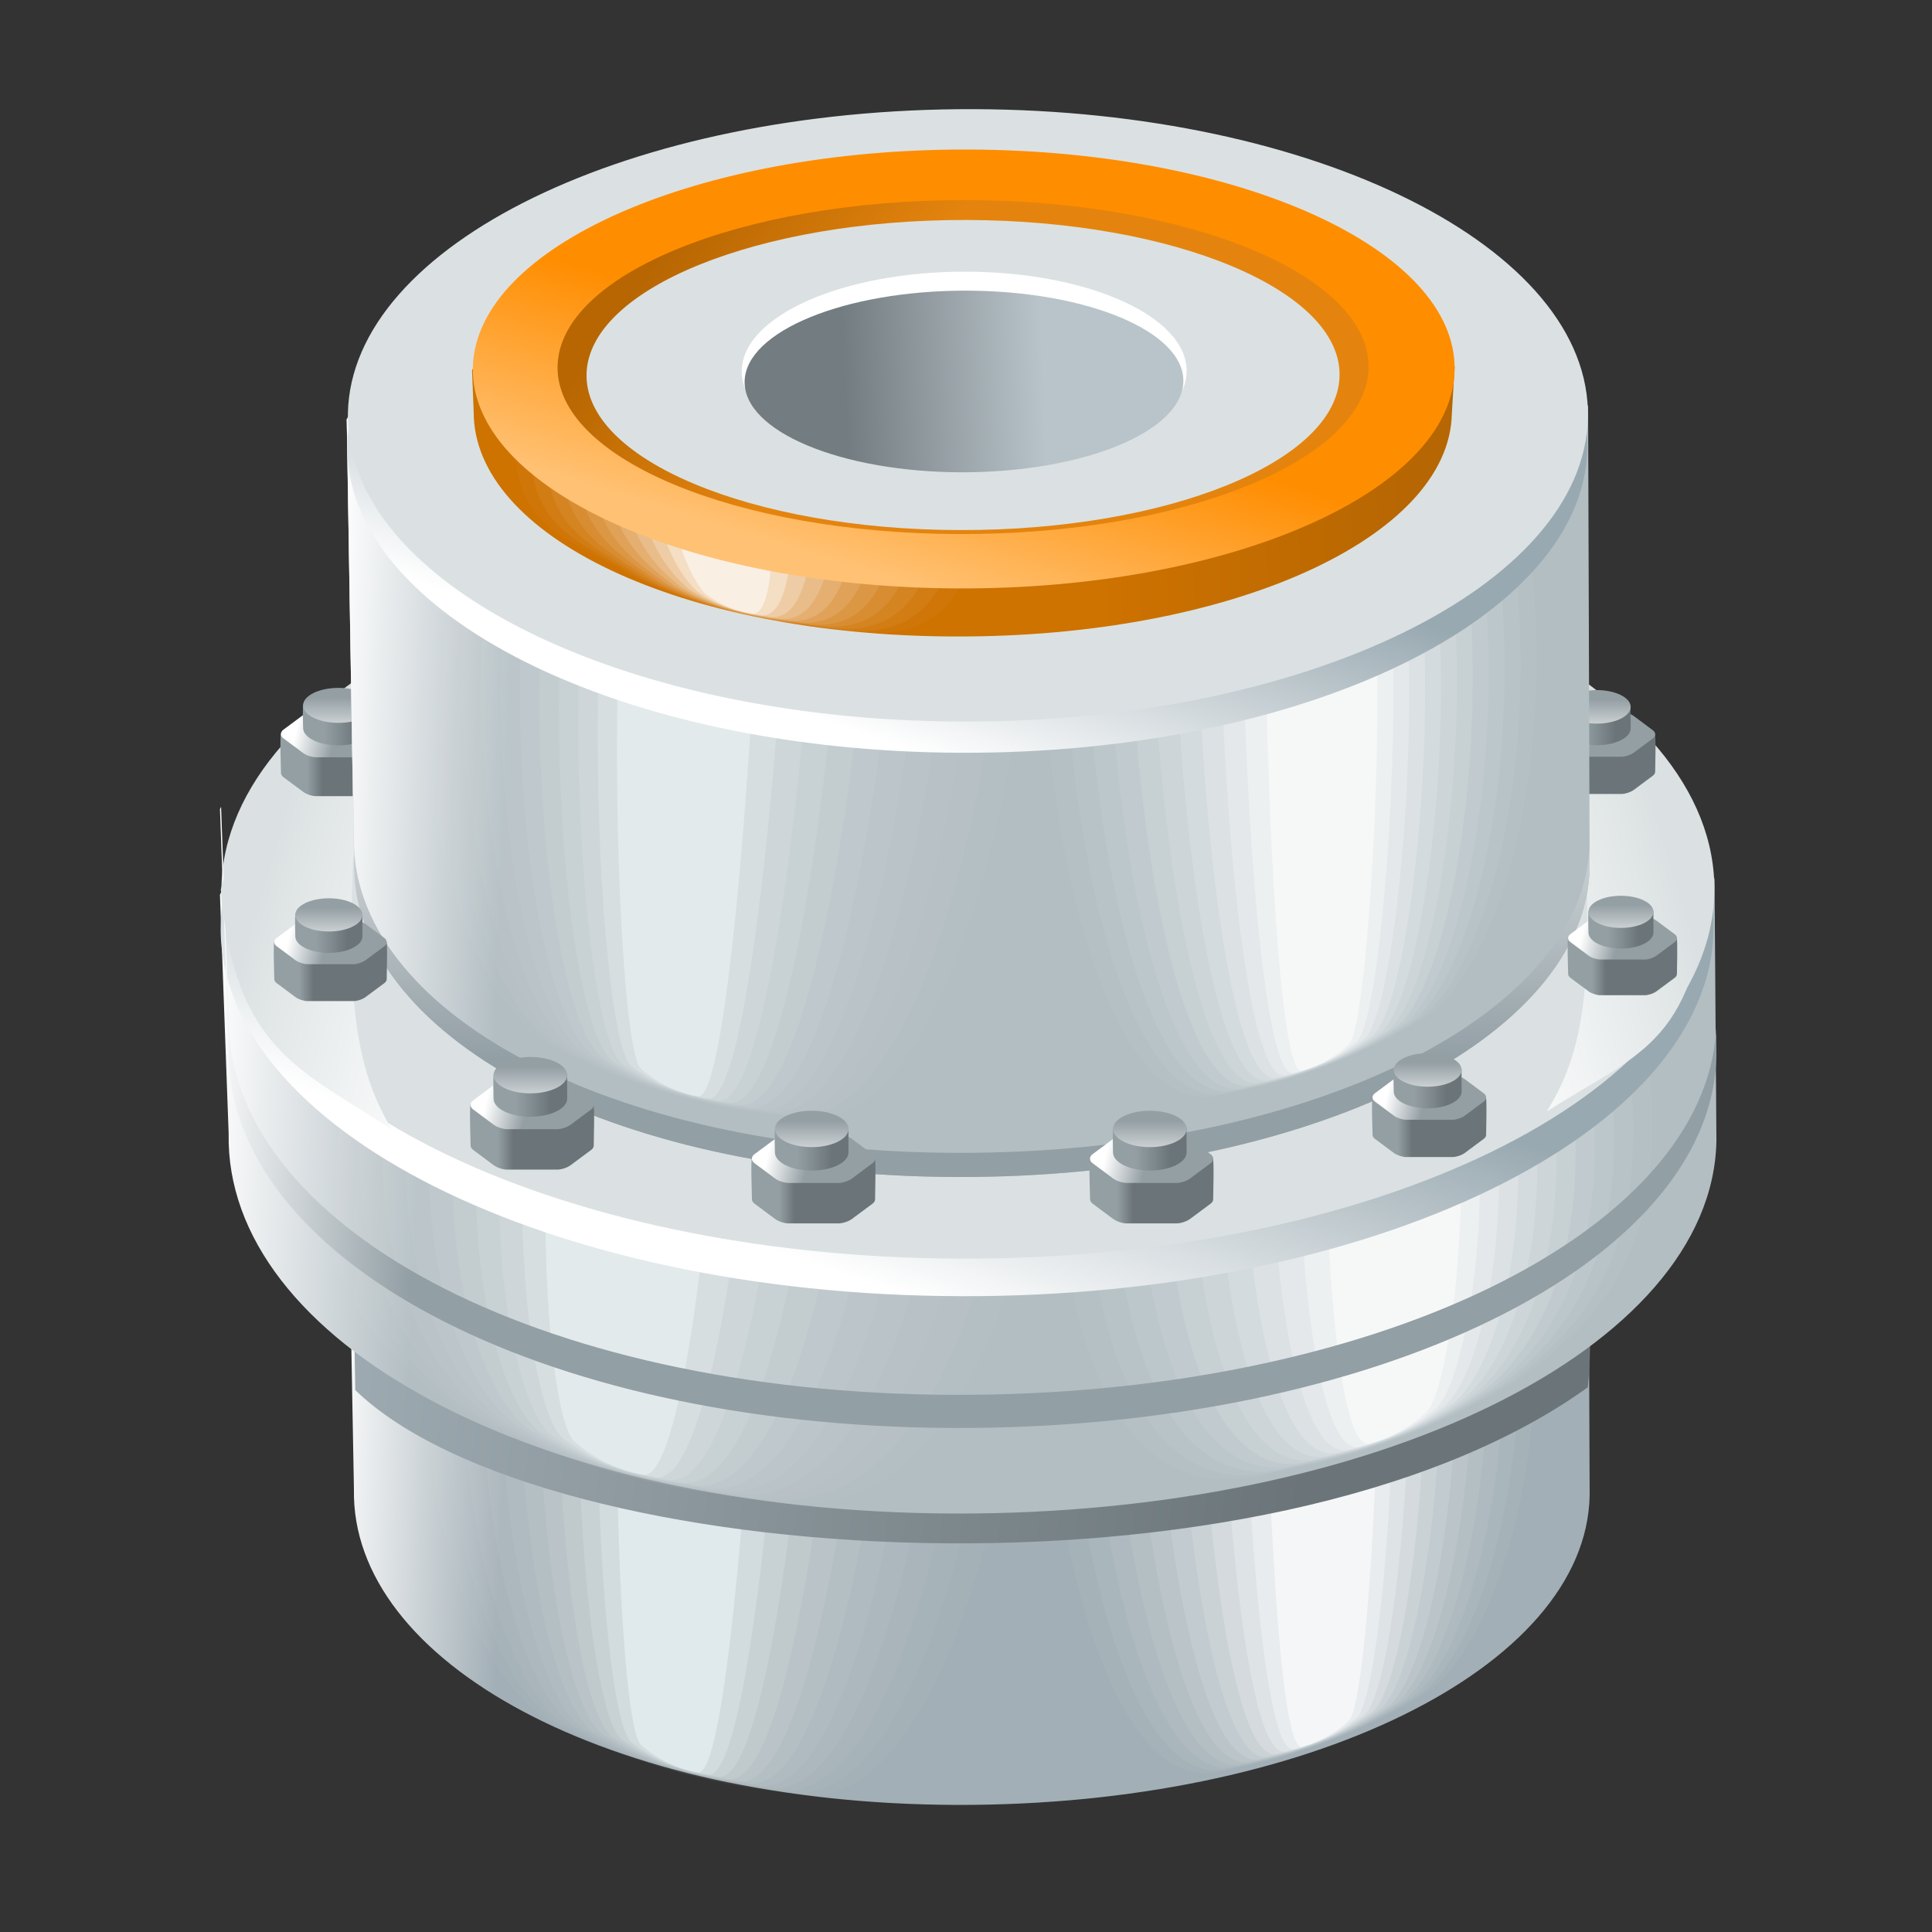 <?xml version="1.0" standalone="no"?>
<!DOCTYPE svg PUBLIC "-//W3C//DTD SVG 1.1//EN" "http://www.w3.org/Graphics/SVG/1.1/DTD/svg11.dtd">
<!--Generator: Xara Xtreme (www.xara.com), SVG filter version: 1.0.0.13-->
<svg stroke-width="0.501" stroke-linejoin="bevel" fill-rule="evenodd" xmlns:xlink="http://www.w3.org/1999/xlink" xmlns="http://www.w3.org/2000/svg" version="1.1" overflow="visible" width="60pt" height="60pt" viewBox="0 0 60 60">
 <rect x="0" y="0" width="60" height="60" fill="#333333" stroke="none"/>
 <defs>
  <marker id="DefaultArrow2" markerUnits="strokeWidth" viewBox="0 0 1 1" markerWidth="1" markerHeight="1" overflow="visible" orient="auto">
   <!-- REF_ARROW_STRAIGHT (-2) -->
   <g transform="scale(0.009)">
    <!-- 1/108 -->
    <path d="M -9 54 L -9 -54 L 117 0 z"/>
   </g>
  </marker>
  <marker id="DefaultArrow3" markerUnits="strokeWidth" viewBox="0 0 1 1" markerWidth="1" markerHeight="1" overflow="visible" orient="auto">
   <!-- REF_ARROW_ANGLED -->
   <g transform="scale(0.009)">
    <path d="M -27 54 L -9 0 L -27 -54 L 135 0 z"/>
   </g>
  </marker>
  <marker id="DefaultArrow4" markerUnits="strokeWidth" viewBox="0 0 1 1" markerWidth="1" markerHeight="1" overflow="visible" orient="auto">
   <!-- REF_ARROW_ROUNDED -->
   <g transform="scale(0.009)">
    <path d="M -9,0 L -9,-45 C -9,-51.708 2.808,-56.580 9,-54 L 117,-9 C 120.916,-7.369 126.000,-4.242 126,0 C 126,4.242 120.916,7.369 117,9 L 9,54 C 2.808,56.580 -9,51.708 -9,45 z"/>
   </g>
  </marker>
  <marker id="DefaultArrow5" markerUnits="strokeWidth" viewBox="0 0 1 1" markerWidth="1" markerHeight="1" overflow="visible" orient="auto">
   <!-- REF_ARROW_SPOT -->
   <g transform="scale(0.009)">
    <path d="M -54, 0 C -54,29.807 -29.807,54 0,54 C 29.807,54 54,29.807 54,0 C 54,-29.807 29.807,-54 0,-54 C -29.807,-54 -54,-29.807 -54,0 z"/>
   </g>
  </marker>
  <marker id="DefaultArrow6" markerUnits="strokeWidth" viewBox="0 0 1 1" markerWidth="1" markerHeight="1" overflow="visible" orient="auto">
   <!-- REF_ARROW_DIAMOND -->
   <g transform="scale(0.009)">
    <path d="M -63,0 L 0,63 L 63,0 L 0,-63 z"/>
   </g>
  </marker>
  <marker id="DefaultArrow7" markerUnits="strokeWidth" viewBox="0 0 1 1" markerWidth="1" markerHeight="1" overflow="visible" orient="auto">
   <!-- REF_ARROW_FEATHER -->
   <g transform="scale(0.009)">
    <path d="M 18,-54 L 108,-54 L 63,0 L 108,54 L 18, 54 L -36,0 z"/>
   </g>
  </marker>
  <marker id="DefaultArrow8" markerUnits="strokeWidth" viewBox="0 0 1 1" markerWidth="1" markerHeight="1" overflow="visible" orient="auto">
   <!-- REF_ARROW_FEATHER2 -->
   <g transform="scale(0.009)">
    <path d="M -36,0 L 18,-54 L 54,-54 L 18,-18 L 27,-18 L 63,-54 L 99,-54 L 63,-18 L 72,-18 L 108,-54 L 144,-54 L 90,0 L 144,54 L 108,54 L 72,18 L 63,18 L 99,54 L 63,54 L 27,18 L 18,18 L 54,54 L 18,54 z"/>
   </g>
  </marker>
  <marker id="DefaultArrow9" markerUnits="strokeWidth" viewBox="0 0 1 1" markerWidth="1" markerHeight="1" overflow="visible" orient="auto">
   <!-- REF_ARROW_HOLLOWDIAMOND -->
   <g transform="scale(0.009)">
    <path d="M 0,45 L -45,0 L 0, -45 L 45, 0 z M 0, 63 L-63, 0 L 0, -63 L 63, 0 z"/>
   </g>
  </marker>
  <filter id="StainedFilter">
   <feBlend mode="multiply" in2="BackgroundImage" in="SourceGraphic" result="blend"/>
   <feComposite in="blend" in2="SourceAlpha" operator="in" result="comp"/>
  </filter>
  <filter id="BleachFilter">
   <feBlend mode="screen" in2="BackgroundImage" in="SourceGraphic" result="blend"/>
   <feComposite in="blend" in2="SourceAlpha" operator="in" result="comp"/>
  </filter>
  <filter id="InvertTransparencyBitmapFilter">
   <feComponentTransfer>
    <feFuncR type="gamma" amplitude="1.055" exponent=".417" offset="-0.055"/>
    <feFuncG type="gamma" amplitude="1.055" exponent=".417" offset="-0.055"/>
    <feFuncB type="gamma" amplitude="1.055" exponent=".417" offset="-0.055"/>
   </feComponentTransfer>
   <feComponentTransfer>
    <feFuncR type="linear" slope="-1" intercept="1"/>
    <feFuncG type="linear" slope="-1" intercept="1"/>
    <feFuncB type="linear" slope="-1" intercept="1"/>
    <feFuncA type="linear" slope="1" intercept="0"/>
   </feComponentTransfer>
   <feComponentTransfer>
    <feFuncR type="gamma" amplitude="1" exponent="2.4" offset="0"/>
    <feFuncG type="gamma" amplitude="1" exponent="2.4" offset="0"/>
    <feFuncB type="gamma" amplitude="1" exponent="2.4" offset="0"/>
   </feComponentTransfer>
  </filter>
  <linearGradient id="LinearGradient" gradientUnits="userSpaceOnUse" x1="0" y1="0" x2="5.547" y2="0" gradientTransform="translate(10.529 23.742) rotate(-0.134) skewX(2.285)">
   <stop offset="0" stop-color="#ffffff"/>
   <stop offset="1" stop-color="#a2afb6"/>
  </linearGradient>
  <linearGradient id="LinearGradient_1" gradientUnits="userSpaceOnUse" x1="0" y1="0" x2="32.625" y2="-3.75" gradientTransform="translate(10.213 37.975)">
   <stop offset="0" stop-color="#a2afb6"/>
   <stop offset="1" stop-color="#6b7579"/>
  </linearGradient>
  <linearGradient id="LinearGradient_2" gradientUnits="userSpaceOnUse" x1="0" y1="0" x2="6.679" y2="0" gradientTransform="translate(6.543 29.523) rotate(-0.146) skewX(2.28)">
   <stop offset="0" stop-color="#ffffff"/>
   <stop offset="1" stop-color="#b3bec3"/>
  </linearGradient>
  <linearGradient id="LinearGradient_3" gradientUnits="userSpaceOnUse" x1="0" y1="0" x2="10.799" y2="0" gradientTransform="translate(16.03 23.869) rotate(63.99) skewX(-7.18)">
   <stop offset="0" stop-color="#ffffff"/>
   <stop offset="1" stop-color="#99a9b1"/>
  </linearGradient>
  <linearGradient id="LinearGradient_4" gradientUnits="userSpaceOnUse" x1="0" y1="0" x2="6.679" y2="0" gradientTransform="translate(6.543 32.18) rotate(-0.146) skewX(2.28)">
   <stop offset="0" stop-color="#ffffff"/>
   <stop offset="1" stop-color="#929fa5"/>
  </linearGradient>
  <linearGradient id="LinearGradient_5" gradientUnits="userSpaceOnUse" x1="0" y1="0" x2="7.24" y2="-2.126" gradientTransform="translate(8.717 34.503)">
   <stop offset="0" stop-color="#dbe1e2"/>
   <stop offset="1" stop-color="#ffffff"/>
  </linearGradient>
  <linearGradient id="LinearGradient_6" gradientUnits="userSpaceOnUse" x1="0" y1="0" x2="7.526" y2="0" gradientTransform="translate(51.494 34.686) rotate(-164.178) skewX(-1.095)">
   <stop offset="0" stop-color="#dbe1e2"/>
   <stop offset="1" stop-color="#ffffff"/>
  </linearGradient>
  <linearGradient id="LinearGradient_7" gradientUnits="userSpaceOnUse" x1="0" y1="0" x2="-0.447" y2="0" gradientTransform="translate(49.1 36.308)">
   <stop offset="0" stop-color="#6b7579"/>
   <stop offset="1" stop-color="#949fa4"/>
  </linearGradient>
  <linearGradient id="LinearGradient_8" gradientUnits="userSpaceOnUse" x1="0" y1="0" x2="1.143" y2="-0.275" gradientTransform="translate(48.597 38.44)">
   <stop offset="0" stop-color="#ffffff"/>
   <stop offset="1" stop-color="#949fa4"/>
  </linearGradient>
  <linearGradient id="LinearGradient_9" gradientUnits="userSpaceOnUse" x1="0" y1="0" x2="-1.003" y2="0" gradientTransform="translate(50.169 37.945)">
   <stop offset="0" stop-color="#6b7579"/>
   <stop offset="1" stop-color="#949fa4"/>
  </linearGradient>
  <linearGradient id="LinearGradient_10" gradientUnits="userSpaceOnUse" x1="0" y1="0" x2="0" y2="1.467" gradientTransform="translate(50.349 36.805)">
   <stop offset="0" stop-color="#ffffff"/>
   <stop offset="1" stop-color="#949fa4"/>
  </linearGradient>
  <linearGradient id="LinearGradient_11" gradientUnits="userSpaceOnUse" x1="0" y1="0" x2="-0.466" y2="0" gradientTransform="translate(10.002 36.28)">
   <stop offset="0" stop-color="#6b7579"/>
   <stop offset="1" stop-color="#949fa4"/>
  </linearGradient>
  <linearGradient id="LinearGradient_12" gradientUnits="userSpaceOnUse" x1="0" y1="0" x2="1.192" y2="-0.287" gradientTransform="translate(9.478 38.503)">
   <stop offset="0" stop-color="#ffffff"/>
   <stop offset="1" stop-color="#949fa4"/>
  </linearGradient>
  <linearGradient id="LinearGradient_13" gradientUnits="userSpaceOnUse" x1="0" y1="0" x2="-1.045" y2="0" gradientTransform="translate(11.116 37.987)">
   <stop offset="0" stop-color="#6b7579"/>
   <stop offset="1" stop-color="#949fa4"/>
  </linearGradient>
  <linearGradient id="LinearGradient_14" gradientUnits="userSpaceOnUse" x1="0" y1="0" x2="0" y2="1.53" gradientTransform="translate(11.304 36.798)">
   <stop offset="0" stop-color="#ffffff"/>
   <stop offset="1" stop-color="#949fa4"/>
  </linearGradient>
  <linearGradient id="LinearGradient_15" gradientUnits="userSpaceOnUse" x1="0" y1="0" x2="5.547" y2="0" gradientTransform="translate(10.529 44.742) rotate(-0.134) skewX(2.285)">
   <stop offset="0" stop-color="#ffffff"/>
   <stop offset="1" stop-color="#b3bec3"/>
  </linearGradient>
  <linearGradient id="LinearGradient_16" gradientUnits="userSpaceOnUse" x1="0" y1="0" x2="0" y2="-12.38" gradientTransform="translate(57.275 39.475)">
   <stop offset="0" stop-color="#ffffff"/>
   <stop offset="1" stop-color="#929fa5"/>
  </linearGradient>
  <linearGradient id="LinearGradient_17" gradientUnits="userSpaceOnUse" x1="0" y1="0" x2="8.971" y2="0" gradientTransform="translate(18.408 40.046) rotate(63.992) skewX(-7.177)">
   <stop offset="0" stop-color="#ffffff"/>
   <stop offset="1" stop-color="#99a9b1"/>
  </linearGradient>
  <linearGradient id="LinearGradient_18" gradientUnits="userSpaceOnUse" x1="0" y1="0" x2="9.911" y2="0" gradientTransform="translate(43.419 58.845) rotate(-179.196) skewX(-1.498)">
   <stop offset="0" stop-color="#b66602"/>
   <stop offset="1" stop-color="#ce7200"/>
  </linearGradient>
  <linearGradient id="LinearGradient_19" gradientUnits="userSpaceOnUse" x1="0" y1="0" x2="6.562" y2="0" gradientTransform="translate(20.719 44.181) rotate(61.674) skewX(-11.172)">
   <stop offset="0" stop-color="#ffc173"/>
   <stop offset="1" stop-color="#ff8d00"/>
  </linearGradient>
  <linearGradient id="LinearGradient_20" gradientUnits="userSpaceOnUse" x1="0" y1="0" x2="-0.484" y2="0" gradientTransform="translate(24.679 23.053)">
   <stop offset="0" stop-color="#6b7579"/>
   <stop offset="1" stop-color="#949fa4"/>
  </linearGradient>
  <linearGradient id="LinearGradient_21" gradientUnits="userSpaceOnUse" x1="0" y1="0" x2="1.241" y2="-0.299" gradientTransform="translate(24.134 25.366)">
   <stop offset="0" stop-color="#ffffff"/>
   <stop offset="1" stop-color="#949fa4"/>
  </linearGradient>
  <linearGradient id="LinearGradient_22" gradientUnits="userSpaceOnUse" x1="0" y1="0" x2="-1.088" y2="0" gradientTransform="translate(25.839 24.829)">
   <stop offset="0" stop-color="#6b7579"/>
   <stop offset="1" stop-color="#949fa4"/>
  </linearGradient>
  <linearGradient id="LinearGradient_23" gradientUnits="userSpaceOnUse" x1="0" y1="0" x2="0" y2="1.591" gradientTransform="translate(26.034 23.592)">
   <stop offset="0" stop-color="#ffffff"/>
   <stop offset="1" stop-color="#949fa4"/>
  </linearGradient>
  <linearGradient id="LinearGradient_24" gradientUnits="userSpaceOnUse" x1="0" y1="0" x2="-0.485" y2="0" gradientTransform="translate(15.942 24.723)">
   <stop offset="0" stop-color="#6b7579"/>
   <stop offset="1" stop-color="#949fa4"/>
  </linearGradient>
  <linearGradient id="LinearGradient_25" gradientUnits="userSpaceOnUse" x1="0" y1="0" x2="1.239" y2="-0.299" gradientTransform="translate(15.397 27.037)">
   <stop offset="0" stop-color="#ffffff"/>
   <stop offset="1" stop-color="#949fa4"/>
  </linearGradient>
  <linearGradient id="LinearGradient_26" gradientUnits="userSpaceOnUse" x1="0" y1="0" x2="-1.088" y2="0" gradientTransform="translate(17.102 26.498)">
   <stop offset="0" stop-color="#6b7579"/>
   <stop offset="1" stop-color="#949fa4"/>
  </linearGradient>
  <linearGradient id="LinearGradient_27" gradientUnits="userSpaceOnUse" x1="0" y1="0" x2="0" y2="1.592" gradientTransform="translate(17.297 25.262)">
   <stop offset="0" stop-color="#ffffff"/>
   <stop offset="1" stop-color="#949fa4"/>
  </linearGradient>
  <linearGradient id="LinearGradient_28" gradientUnits="userSpaceOnUse" x1="0" y1="0" x2="-0.443" y2="0" gradientTransform="translate(9.731 29.865)">
   <stop offset="0" stop-color="#6b7579"/>
   <stop offset="1" stop-color="#949fa4"/>
  </linearGradient>
  <linearGradient id="LinearGradient_29" gradientUnits="userSpaceOnUse" x1="0" y1="0" x2="1.132" y2="-0.273" gradientTransform="translate(9.233 31.976)">
   <stop offset="0" stop-color="#ffffff"/>
   <stop offset="1" stop-color="#949fa4"/>
  </linearGradient>
  <linearGradient id="LinearGradient_30" gradientUnits="userSpaceOnUse" x1="0" y1="0" x2="-0.992" y2="0" gradientTransform="translate(10.788 31.485)">
   <stop offset="0" stop-color="#6b7579"/>
   <stop offset="1" stop-color="#949fa4"/>
  </linearGradient>
  <linearGradient id="LinearGradient_31" gradientUnits="userSpaceOnUse" x1="0" y1="0" x2="0" y2="1.452" gradientTransform="translate(10.966 30.357)">
   <stop offset="0" stop-color="#ffffff"/>
   <stop offset="1" stop-color="#949fa4"/>
  </linearGradient>
  <linearGradient id="LinearGradient_32" gradientUnits="userSpaceOnUse" x1="0" y1="0" x2="-0.484" y2="0" gradientTransform="translate(35.179 23.053)">
   <stop offset="0" stop-color="#6b7579"/>
   <stop offset="1" stop-color="#949fa4"/>
  </linearGradient>
  <linearGradient id="LinearGradient_33" gradientUnits="userSpaceOnUse" x1="0" y1="0" x2="1.24" y2="-0.299" gradientTransform="translate(34.634 25.366)">
   <stop offset="0" stop-color="#ffffff"/>
   <stop offset="1" stop-color="#949fa4"/>
  </linearGradient>
  <linearGradient id="LinearGradient_34" gradientUnits="userSpaceOnUse" x1="0" y1="0" x2="-1.088" y2="0" gradientTransform="translate(36.339 24.828)">
   <stop offset="0" stop-color="#6b7579"/>
   <stop offset="1" stop-color="#949fa4"/>
  </linearGradient>
  <linearGradient id="LinearGradient_35" gradientUnits="userSpaceOnUse" x1="0" y1="0" x2="0" y2="1.591" gradientTransform="translate(36.534 23.592)">
   <stop offset="0" stop-color="#ffffff"/>
   <stop offset="1" stop-color="#949fa4"/>
  </linearGradient>
  <linearGradient id="LinearGradient_36" gradientUnits="userSpaceOnUse" x1="0" y1="0" x2="-0.447" y2="0" gradientTransform="translate(43.85 25.031)">
   <stop offset="0" stop-color="#6b7579"/>
   <stop offset="1" stop-color="#949fa4"/>
  </linearGradient>
  <linearGradient id="LinearGradient_37" gradientUnits="userSpaceOnUse" x1="0" y1="0" x2="1.143" y2="-0.275" gradientTransform="translate(43.347 27.164)">
   <stop offset="0" stop-color="#ffffff"/>
   <stop offset="1" stop-color="#949fa4"/>
  </linearGradient>
  <linearGradient id="LinearGradient_38" gradientUnits="userSpaceOnUse" x1="0" y1="0" x2="-1.003" y2="0" gradientTransform="translate(44.919 26.669)">
   <stop offset="0" stop-color="#6b7579"/>
   <stop offset="1" stop-color="#949fa4"/>
  </linearGradient>
  <linearGradient id="LinearGradient_39" gradientUnits="userSpaceOnUse" x1="0" y1="0" x2="0" y2="1.468" gradientTransform="translate(45.099 25.528)">
   <stop offset="0" stop-color="#ffffff"/>
   <stop offset="1" stop-color="#949fa4"/>
  </linearGradient>
  <linearGradient id="LinearGradient_40" gradientUnits="userSpaceOnUse" x1="0" y1="0" x2="-0.428" y2="0" gradientTransform="translate(49.872 30.016)">
   <stop offset="0" stop-color="#6b7579"/>
   <stop offset="1" stop-color="#949fa4"/>
  </linearGradient>
  <linearGradient id="LinearGradient_41" gradientUnits="userSpaceOnUse" x1="0" y1="0" x2="1.095" y2="-0.264" gradientTransform="translate(49.391 32.059)">
   <stop offset="0" stop-color="#ffffff"/>
   <stop offset="1" stop-color="#949fa4"/>
  </linearGradient>
  <linearGradient id="LinearGradient_42" gradientUnits="userSpaceOnUse" x1="0" y1="0" x2="-0.96" y2="0" gradientTransform="translate(50.896 31.584)">
   <stop offset="0" stop-color="#6b7579"/>
   <stop offset="1" stop-color="#949fa4"/>
  </linearGradient>
  <linearGradient id="LinearGradient_43" gradientUnits="userSpaceOnUse" x1="0" y1="0" x2="0" y2="1.405" gradientTransform="translate(51.069 30.492)">
   <stop offset="0" stop-color="#ffffff"/>
   <stop offset="1" stop-color="#949fa4"/>
  </linearGradient>
  <linearGradient id="LinearGradient_44" gradientUnits="userSpaceOnUse" x1="0" y1="0" x2="5.643" y2="-3.994" gradientTransform="translate(19.854 51.208)">
   <stop offset="0" stop-color="#b76602"/>
   <stop offset="1" stop-color="#e4840e"/>
  </linearGradient>
  <linearGradient id="LinearGradient_45" gradientUnits="userSpaceOnUse" x1="0" y1="0" x2="15.3" y2="-4.62" gradientTransform="translate(21.358 52.142)">
   <stop offset="0" stop-color="#dbe1e2"/>
   <stop offset="1" stop-color="#dbe1e2"/>
  </linearGradient>
  <linearGradient id="LinearGradient_46" gradientUnits="userSpaceOnUse" x1="0" y1="0" x2="6.172" y2="0" gradientTransform="translate(32.264 51.753) rotate(-179.202) skewX(-1.505)">
   <stop offset="0" stop-color="#b9c4ca"/>
   <stop offset="1" stop-color="#737c81"/>
  </linearGradient>
 </defs>
 <g id="Document" fill="none" stroke="black" font-family="Times New Roman" font-size="16" transform="scale(1 -1)">
  <g id="Spread" transform="translate(0 -60)">
   <g id="Layer 1">
    <g id="Group" stroke-linejoin="miter" stroke="none">
     <path d="M -0.001,59.999 L -0.001,0 L 59.998,0 L 59.998,59.999 L -0.001,59.999 Z" marker-start="none" marker-end="none"/>
     <path d="M 10.992,13.75 L 10.768,25.977 C 12.747,30.354 20.633,26.621 30.069,26.591 C 39.439,26.563 47.433,30.722 49.32,26.382 L 49.368,13.559 C 49.267,8.2 40.551,3.913 29.701,3.947 C 18.851,3.982 10.891,8.392 10.992,13.75 Z" marker-start="none" marker-end="none" fill="url(#LinearGradient)"/>
     <path d="M 14.913,29.578 L 32.328,25.34 C 32.182,14.718 29.189,3.382 24.694,4.3 C 21.875,4.568 19.274,5.335 16.909,6.644 C 13.636,8.921 11.408,18.184 14.913,29.578 Z" fill="#dbe1e2" stroke-opacity="0.035" marker-start="none" marker-end="none" fill-opacity="0.035"/>
     <path d="M 17.209,6.561 C 19.389,5.336 21.789,4.618 24.391,4.366 C 28.538,3.504 31.316,15.081 31.453,25.002 L 15.386,28.974 C 12.148,18.335 14.189,8.69 17.209,6.561 Z" stroke-opacity="0.227" fill="#dbe1e2" marker-start="none" marker-end="none" fill-opacity="0.047"/>
     <path d="M 17.507,6.478 C 19.505,5.337 21.704,4.668 24.088,4.432 C 27.886,3.627 30.449,15.444 30.577,24.663 L 15.857,28.371 C 12.89,18.487 14.741,8.461 17.507,6.478 Z" stroke-opacity="0.325" fill="#dce2e3" marker-start="none" marker-end="none" fill-opacity="0.059"/>
     <path d="M 17.806,6.395 C 19.621,5.34 21.617,4.718 23.784,4.497 C 27.234,3.75 29.583,15.809 29.701,24.327 L 16.33,27.768 C 13.63,18.639 15.293,8.228 17.806,6.395 Z" stroke-opacity="0.384" fill="#dce2e3" marker-start="none" marker-end="none" fill-opacity="0.071"/>
     <path d="M 18.105,6.311 C 19.737,5.341 21.533,4.769 23.479,4.563 C 26.583,3.873 28.716,16.172 28.826,23.988 L 16.802,27.164 C 14.371,18.789 15.846,7.998 18.105,6.311 Z" stroke-opacity="0.424" fill="#dde3e4" marker-start="none" marker-end="none" fill-opacity="0.09"/>
     <path d="M 18.403,6.228 C 19.852,5.343 21.446,4.82 23.175,4.629 C 25.932,3.996 27.849,16.537 27.949,23.65 L 17.274,26.56 C 15.112,18.942 16.399,7.768 18.403,6.228 Z" stroke-opacity="0.455" fill="#dee4e5" marker-start="none" marker-end="none" fill-opacity="0.11"/>
     <path d="M 18.702,6.146 C 19.968,5.346 21.36,4.87 22.872,4.694 C 25.279,4.118 26.983,16.9 27.074,23.312 L 17.746,25.957 C 15.852,19.093 16.951,7.537 18.702,6.146 Z" stroke-opacity="0.475" fill="#dfe5e6" marker-start="none" marker-end="none" fill-opacity="0.141"/>
     <path d="M 19.001,6.063 C 20.084,5.347 21.275,4.919 22.568,4.76 C 24.629,4.24 26.116,17.263 26.199,22.976 L 18.218,25.353 C 16.593,19.245 17.504,7.307 19.001,6.063 Z" stroke-opacity="0.494" fill="#e0e7e8" marker-start="none" marker-end="none" fill-opacity="0.18"/>
     <path d="M 19.3,5.981 C 20.199,5.348 21.19,4.969 22.263,4.826 C 23.977,4.363 25.25,17.627 25.324,22.637 L 18.691,24.75 C 17.334,19.396 18.055,7.076 19.3,5.981 Z" stroke-opacity="0.506" fill="#e2e9eb" marker-start="none" marker-end="none" fill-opacity="0.239"/>
     <path d="M 19.598,5.897 C 20.315,5.351 21.103,5.02 21.96,4.891 C 23.324,4.486 24.383,17.991 24.448,22.3 L 19.163,24.145 C 18.075,19.548 18.608,6.846 19.598,5.897 Z" stroke-opacity="0.518" fill="#e6edef" marker-start="none" marker-end="none" fill-opacity="0.337"/>
     <path d="M 19.635,23.543 L 23.572,21.963 C 23.516,18.355 22.673,4.608 21.656,4.957 C 21.018,5.071 20.43,5.352 19.897,5.815 C 19.16,6.616 18.815,19.7 19.635,23.543 Z" fill="#edf5f7" stroke-opacity="0.525" marker-start="none" marker-end="none" fill-opacity="0.525"/>
     <path d="M 46.575,26.81 L 32.323,22.15 C 32.115,13.546 34.292,3.954 37.965,5.014 C 40.261,5.429 42.395,6.234 44.351,7.462 C 47.075,9.539 49.069,17.817 46.575,26.81 Z" fill="#ffffff" stroke-opacity="0.035" marker-start="none" marker-end="none" fill-opacity="0.035"/>
     <path d="M 44.107,7.374 C 46.621,9.313 48.473,17.887 46.174,26.288 L 33.022,21.937 C 32.829,13.902 34.825,4.099 38.214,5.089 C 40.332,5.476 42.301,6.228 44.107,7.374 Z" fill="#ffffff" stroke-opacity="0.227" marker-start="none" marker-end="none" fill-opacity="0.047"/>
     <path d="M 43.862,7.285 C 46.167,9.087 47.877,17.958 45.773,25.765 L 33.723,21.725 C 33.543,14.258 35.357,4.244 38.463,5.164 C 40.403,5.522 42.207,6.221 43.862,7.285 Z" fill="#ffffff" stroke-opacity="0.325" marker-start="none" marker-end="none" fill-opacity="0.059"/>
     <path d="M 43.617,7.197 C 45.711,8.861 47.28,18.03 45.371,25.244 L 34.422,21.513 C 34.257,14.613 35.889,4.389 38.711,5.236 C 40.474,5.569 42.113,6.215 43.617,7.197 Z" fill="#ffffff" stroke-opacity="0.384" marker-start="none" marker-end="none" fill-opacity="0.071"/>
     <path d="M 43.372,7.109 C 45.256,8.636 46.684,18.1 44.97,24.72 L 35.121,21.3 C 34.971,14.969 36.422,4.535 38.96,5.312 C 40.545,5.616 42.02,6.206 43.372,7.109 Z" fill="#ffffff" stroke-opacity="0.424" marker-start="none" marker-end="none" fill-opacity="0.09"/>
     <path d="M 43.127,7.021 C 44.8,8.41 46.088,18.172 44.569,24.198 L 35.821,21.088 C 35.685,15.325 36.954,4.68 39.208,5.388 C 40.616,5.663 41.926,6.2 43.127,7.021 Z" fill="#ffffff" stroke-opacity="0.455" marker-start="none" marker-end="none" fill-opacity="0.11"/>
     <path d="M 42.883,6.933 C 44.346,8.183 45.492,18.242 44.167,23.675 L 36.521,20.876 C 36.399,15.681 37.486,4.826 39.457,5.461 C 40.688,5.709 41.832,6.194 42.883,6.933 Z" fill="#ffffff" stroke-opacity="0.475" marker-start="none" marker-end="none" fill-opacity="0.141"/>
     <path d="M 42.637,6.845 C 43.891,7.958 44.897,18.313 43.766,23.152 L 37.221,20.663 C 37.112,16.037 38.019,4.969 39.705,5.537 C 40.759,5.757 41.739,6.187 42.637,6.845 Z" fill="#ffffff" stroke-opacity="0.494" marker-start="none" marker-end="none" fill-opacity="0.18"/>
     <path d="M 42.393,6.757 C 43.436,7.733 44.301,18.383 43.365,22.63 L 37.92,20.451 C 37.827,16.392 38.551,5.115 39.954,5.61 C 40.829,5.803 41.645,6.18 42.393,6.757 Z" fill="#ffffff" stroke-opacity="0.506" marker-start="none" marker-end="none" fill-opacity="0.239"/>
     <path d="M 42.148,6.668 C 42.981,7.507 43.704,18.456 42.964,22.107 L 38.621,20.238 C 38.541,16.748 39.083,5.26 40.203,5.685 C 40.9,5.85 41.551,6.173 42.148,6.668 Z" fill="#ffffff" stroke-opacity="0.518" marker-start="none" marker-end="none" fill-opacity="0.337"/>
     <path d="M 42.561,21.585 L 39.32,20.026 C 39.253,17.104 39.615,5.406 40.45,5.761 C 40.971,5.897 41.457,6.167 41.903,6.579 C 42.525,7.281 43.108,18.526 42.561,21.585 Z" fill="#ffffff" stroke-opacity="0.525" marker-start="none" marker-end="none" fill-opacity="0.525"/>
     <path d="M 11.034,16.829 C 16.872,11.169 39.413,9.8 49.31,16.915 C 49.392,17.674 49.396,18.601 49.378,19.566 L 10.989,19.386 L 11.034,16.829 Z" marker-start="none" marker-end="none" fill="url(#LinearGradient_1)"/>
     <path d="M 7.101,24.799 L 6.831,32.213 C 9.214,37.483 18.709,32.989 30.069,32.952 C 41.35,32.919 50.975,37.927 53.246,32.701 L 53.305,24.569 C 53.183,18.116 42.689,12.955 29.626,12.996 C 16.563,13.039 6.979,18.348 7.101,24.799 Z" marker-start="none" marker-end="none" fill="url(#LinearGradient_2)"/>
     <path d="M 11.822,36.548 L 32.789,31.446 C 32.612,18.657 29.011,12.316 23.598,13.421 C 20.204,13.744 17.073,14.668 14.225,16.243 C 10.285,18.984 7.603,22.831 11.822,36.548 Z" fill="#dbe1e2" stroke-opacity="0.035" marker-start="none" marker-end="none" fill-opacity="0.035"/>
     <path d="M 14.586,16.143 C 17.211,14.668 20.1,13.804 23.233,13.5 C 28.226,12.463 31.57,19.094 31.735,31.04 L 12.392,35.821 C 8.493,23.013 10.95,18.706 14.586,16.143 Z" stroke-opacity="0.227" fill="#dbe1e2" marker-start="none" marker-end="none" fill-opacity="0.047"/>
     <path d="M 14.946,16.043 C 17.351,14.669 19.998,13.865 22.869,13.58 C 27.441,12.611 30.527,19.532 30.681,30.631 L 12.958,35.096 C 9.385,23.195 11.615,18.432 14.946,16.043 Z" stroke-opacity="0.325" fill="#dce2e3" marker-start="none" marker-end="none" fill-opacity="0.059"/>
     <path d="M 15.305,15.944 C 17.49,14.674 19.894,13.924 22.502,13.659 C 26.656,12.759 29.483,19.971 29.626,30.227 L 13.528,34.369 C 10.277,23.378 12.28,18.15 15.305,15.944 Z" stroke-opacity="0.384" fill="#dce2e3" marker-start="none" marker-end="none" fill-opacity="0.071"/>
     <path d="M 15.665,15.843 C 17.63,14.675 19.792,13.986 22.135,13.738 C 25.873,12.908 28.44,20.408 28.572,29.818 L 14.095,33.643 C 11.169,23.559 12.945,17.874 15.665,15.843 Z" stroke-opacity="0.424" fill="#dde3e4" marker-start="none" marker-end="none" fill-opacity="0.09"/>
     <path d="M 16.023,15.742 C 17.768,14.677 19.687,14.048 21.769,13.817 C 25.089,13.055 27.396,20.848 27.516,29.411 L 14.665,32.916 C 12.062,23.743 13.612,17.596 16.023,15.742 Z" stroke-opacity="0.455" fill="#dee4e5" marker-start="none" marker-end="none" fill-opacity="0.11"/>
     <path d="M 16.384,15.644 C 17.908,14.68 19.584,14.108 21.404,13.896 C 24.302,13.202 26.354,21.284 26.463,29.004 L 15.233,32.189 C 12.953,23.925 14.276,17.318 16.384,15.644 Z" stroke-opacity="0.475" fill="#dfe5e6" marker-start="none" marker-end="none" fill-opacity="0.141"/>
     <path d="M 16.743,15.543 C 18.047,14.683 19.482,14.167 21.039,13.975 C 23.519,13.35 25.309,21.722 25.409,28.601 L 15.801,31.462 C 13.845,24.109 14.941,17.041 16.743,15.543 Z" stroke-opacity="0.494" fill="#e0e7e8" marker-start="none" marker-end="none" fill-opacity="0.18"/>
     <path d="M 17.104,15.444 C 18.186,14.684 19.379,14.227 20.671,14.055 C 22.735,13.498 24.267,22.16 24.356,28.191 L 16.371,30.735 C 14.737,24.289 15.605,16.763 17.104,15.444 Z" stroke-opacity="0.506" fill="#e2e9eb" marker-start="none" marker-end="none" fill-opacity="0.239"/>
     <path d="M 17.462,15.344 C 18.326,14.686 19.275,14.289 20.306,14.133 C 21.948,13.645 23.223,22.599 23.302,27.786 L 16.939,30.007 C 15.629,24.473 16.27,16.487 17.462,15.344 Z" stroke-opacity="0.518" fill="#e6edef" marker-start="none" marker-end="none" fill-opacity="0.337"/>
     <path d="M 17.507,29.283 L 22.247,27.381 C 22.18,23.036 21.165,13.792 19.94,14.212 C 19.172,14.349 18.463,14.688 17.822,15.245 C 16.935,16.21 16.519,24.656 17.507,29.283 Z" fill="#edf5f7" stroke-opacity="0.525" marker-start="none" marker-end="none" fill-opacity="0.525"/>
     <path d="M 49.942,33.217 L 32.783,27.605 C 32.533,17.247 35.153,13.004 39.576,14.281 C 42.34,14.78 44.91,15.75 47.265,17.228 C 50.544,19.729 52.944,22.389 49.942,33.217 Z" fill="#ffffff" stroke-opacity="0.035" marker-start="none" marker-end="none" fill-opacity="0.035"/>
     <path d="M 46.971,17.123 C 49.998,19.457 52.228,22.473 49.459,32.588 L 33.624,27.349 C 33.392,17.675 35.796,13.179 39.876,14.372 C 42.426,14.838 44.796,15.742 46.971,17.123 Z" fill="#ffffff" stroke-opacity="0.227" marker-start="none" marker-end="none" fill-opacity="0.047"/>
     <path d="M 46.676,17.015 C 49.451,19.185 51.51,22.559 48.977,31.958 L 34.469,27.094 C 34.252,18.104 36.436,13.354 40.176,14.461 C 42.511,14.893 44.683,15.735 46.676,17.015 Z" fill="#ffffff" stroke-opacity="0.325" marker-start="none" marker-end="none" fill-opacity="0.059"/>
     <path d="M 46.38,16.909 C 48.902,18.912 50.79,22.645 48.492,31.33 L 35.31,26.838 C 35.111,18.532 37.077,13.529 40.474,14.549 C 42.596,14.948 44.57,15.727 46.38,16.909 Z" fill="#ffffff" stroke-opacity="0.384" marker-start="none" marker-end="none" fill-opacity="0.071"/>
     <path d="M 46.086,16.803 C 48.353,18.641 50.073,22.73 48.01,30.7 L 36.152,26.582 C 35.972,18.959 37.718,13.704 40.774,14.64 C 42.681,15.006 44.457,15.716 46.086,16.803 Z" fill="#ffffff" stroke-opacity="0.424" marker-start="none" marker-end="none" fill-opacity="0.09"/>
     <path d="M 45.79,16.697 C 47.805,18.37 49.355,22.816 47.526,30.071 L 36.995,26.327 C 36.831,19.389 38.359,13.879 41.073,14.73 C 42.768,15.062 44.345,15.709 45.79,16.697 Z" fill="#ffffff" stroke-opacity="0.455" marker-start="none" marker-end="none" fill-opacity="0.11"/>
     <path d="M 45.497,16.592 C 47.258,18.096 48.638,22.901 47.043,29.441 L 37.837,26.072 C 37.69,19.817 38.999,14.055 41.372,14.819 C 42.854,15.117 44.231,15.701 45.497,16.592 Z" fill="#ffffff" stroke-opacity="0.475" marker-start="none" marker-end="none" fill-opacity="0.141"/>
     <path d="M 45.2,16.485 C 46.71,17.826 47.922,22.986 46.56,28.811 L 38.68,25.815 C 38.549,20.246 39.641,14.227 41.67,14.911 C 42.939,15.175 44.12,15.694 45.2,16.485 Z" fill="#ffffff" stroke-opacity="0.494" marker-start="none" marker-end="none" fill-opacity="0.18"/>
     <path d="M 44.907,16.38 C 46.162,17.555 47.204,23.07 46.077,28.183 L 39.521,25.559 C 39.409,20.673 40.281,14.403 41.97,14.998 C 43.023,15.231 44.006,15.685 44.907,16.38 Z" fill="#ffffff" stroke-opacity="0.506" marker-start="none" marker-end="none" fill-opacity="0.239"/>
     <path d="M 44.612,16.272 C 45.615,17.282 46.485,23.158 45.594,27.554 L 40.365,25.304 C 40.27,21.102 40.922,14.576 42.27,15.089 C 43.109,15.288 43.894,15.676 44.612,16.272 Z" fill="#ffffff" stroke-opacity="0.518" marker-start="none" marker-end="none" fill-opacity="0.337"/>
     <path d="M 45.109,26.926 L 41.208,25.048 C 41.127,21.53 41.562,14.753 42.567,15.18 C 43.195,15.344 43.781,15.669 44.317,16.165 C 45.066,17.01 45.768,23.242 45.109,26.926 Z" fill="#ffffff" stroke-opacity="0.525" marker-start="none" marker-end="none" fill-opacity="0.525"/>
     <path d="M 6.854,31.267 C 6.974,37.586 17.456,42.682 30.253,42.642 C 43.049,42.602 53.337,37.441 53.217,31.121 C 53.1,24.803 42.616,19.704 29.82,19.746 C 17.023,19.785 6.736,24.946 6.854,31.267 Z" marker-start="none" marker-end="none" fill="url(#LinearGradient_3)"/>
     <path d="M 6.875,32.434 C 6.996,38.754 17.479,43.851 30.276,43.812 C 43.071,43.773 53.36,38.608 53.24,32.29 C 53.121,25.97 42.636,20.873 29.84,20.912 C 17.044,20.951 6.756,26.114 6.875,32.434 Z" fill="#dbe1e2" marker-start="none" marker-end="none"/>
     <path d="M 7.101,27.455 L 6.831,34.87 C 6.842,34.895 6.853,34.92 6.866,34.945 L 7.101,28.484 C 6.979,22.034 16.563,16.724 29.626,16.682 C 42.568,16.64 52.988,21.706 53.299,28.075 L 53.305,27.226 C 53.183,20.773 42.689,15.612 29.626,15.653 C 16.563,15.696 6.979,21.005 7.101,27.455 Z" marker-start="none" marker-end="none" fill="url(#LinearGradient_4)"/>
     <path d="M 10.964,33.326 C 10.795,28.968 11.014,26.819 12.179,24.91 C 9.424,26.758 7.27,27.334 6.857,32.377 C 7.465,34.674 8.573,37.149 13.122,39.822 L 10.964,33.326 Z" stroke-opacity="0.525" marker-start="none" marker-end="none" fill="url(#LinearGradient_5)"/>
     <path d="M 49.246,33.551 C 49.415,29.343 49.197,27.32 48.031,25.476 C 50.786,27.26 52.617,27.513 53.029,32.382 C 52.737,34.72 51.637,37.241 47.088,39.822 L 49.246,33.551 Z" stroke-opacity="0.525" marker-start="none" marker-end="none" fill="url(#LinearGradient_6)"/>
     <path d="M 48.54,37.184 L 47.878,37.217 C 47.835,37.184 47.878,36.088 47.875,36.047 C 47.872,35.998 47.895,35.949 47.944,35.912 L 48.54,35.468 C 48.632,35.4 48.802,35.343 48.917,35.343 L 50.361,35.343 C 50.476,35.343 50.646,35.4 50.738,35.468 L 51.334,35.912 C 51.384,35.949 51.407,35.998 51.403,36.047 C 51.4,36.089 51.435,37.179 51.392,37.211 L 50.738,37.184 C 50.646,37.253 50.476,37.31 50.361,37.31 L 48.917,37.31 C 48.802,37.31 48.632,37.253 48.54,37.184 Z" stroke-opacity="0.525" marker-start="none" marker-end="none" fill="url(#LinearGradient_7)"/>
     <path d="M 48.54,37.764 L 47.944,37.32 C 47.852,37.251 47.852,37.139 47.944,37.07 L 48.54,36.625 C 48.632,36.557 48.801,36.5 48.916,36.5 L 50.361,36.5 C 50.476,36.5 50.646,36.557 50.737,36.625 L 51.334,37.069 C 51.426,37.138 51.426,37.251 51.334,37.319 L 50.737,37.764 C 50.646,37.833 50.476,37.889 50.361,37.889 L 48.916,37.889 C 48.801,37.889 48.632,37.833 48.54,37.764 Z" stroke-opacity="0.525" marker-start="none" marker-end="none" fill="url(#LinearGradient_8)"/>
     <path d="M 49.588,37.898 C 49.946,37.898 50.449,38.214 50.64,38.079 L 50.642,37.377 C 50.642,37.09 50.169,36.856 49.588,36.856 C 49.007,36.856 48.534,37.09 48.534,37.377 C 48.534,37.425 48.515,38.032 48.541,38.077 C 48.664,38.296 49.104,37.898 49.588,37.898 Z" stroke-opacity="0.525" marker-start="none" marker-end="none" fill="url(#LinearGradient_9)"/>
     <path d="M 49.588,38.569 C 50.169,38.569 50.642,38.335 50.642,38.048 C 50.642,37.761 50.169,37.527 49.588,37.527 C 49.007,37.527 48.534,37.761 48.534,38.048 C 48.534,38.335 49.007,38.569 49.588,38.569 Z" stroke-opacity="0.525" marker-start="none" marker-end="none" fill="url(#LinearGradient_10)"/>
     <path d="M 9.419,37.194 L 8.729,37.228 C 8.684,37.194 8.729,36.052 8.726,36.008 C 8.723,35.958 8.747,35.906 8.797,35.868 L 9.419,35.406 C 9.514,35.334 9.691,35.275 9.811,35.275 L 11.316,35.275 C 11.436,35.275 11.613,35.334 11.709,35.406 L 12.331,35.867 C 12.382,35.906 12.407,35.958 12.403,36.008 C 12.399,36.053 12.436,37.189 12.391,37.221 L 11.709,37.194 C 11.613,37.266 11.436,37.324 11.316,37.324 L 9.811,37.324 C 9.691,37.324 9.514,37.266 9.419,37.194 Z" stroke-opacity="0.525" marker-start="none" marker-end="none" fill="url(#LinearGradient_11)"/>
     <path d="M 9.418,37.797 L 8.796,37.335 C 8.701,37.264 8.701,37.146 8.796,37.075 L 9.418,36.612 C 9.513,36.54 9.69,36.482 9.81,36.482 L 11.316,36.482 C 11.436,36.482 11.613,36.54 11.709,36.612 L 12.332,37.074 C 12.427,37.145 12.427,37.263 12.332,37.335 L 11.71,37.797 C 11.614,37.869 11.437,37.927 11.317,37.927 L 9.811,37.927 C 9.691,37.927 9.514,37.869 9.418,37.797 Z" stroke-opacity="0.525" marker-start="none" marker-end="none" fill="url(#LinearGradient_12)"/>
     <path d="M 10.511,37.938 C 10.884,37.938 11.408,38.267 11.607,38.127 L 11.609,37.394 C 11.609,37.095 11.117,36.851 10.511,36.851 C 9.905,36.851 9.413,37.095 9.413,37.394 C 9.413,37.444 9.393,38.078 9.419,38.124 C 9.548,38.353 10.007,37.938 10.511,37.938 Z" stroke-opacity="0.525" marker-start="none" marker-end="none" fill="url(#LinearGradient_13)"/>
     <path d="M 10.511,38.637 C 11.117,38.637 11.609,38.393 11.609,38.094 C 11.609,37.795 11.117,37.551 10.511,37.551 C 9.905,37.551 9.413,37.795 9.413,38.094 C 9.413,38.393 9.905,38.637 10.511,38.637 Z" stroke-opacity="0.525" marker-start="none" marker-end="none" fill="url(#LinearGradient_14)"/>
     <path d="M 10.992,33.25 L 10.768,46.977 C 12.747,51.354 20.633,47.621 30.069,47.591 C 39.439,47.563 47.433,51.722 49.32,47.382 L 49.368,33.059 C 49.267,27.7 40.551,23.413 29.701,23.447 C 18.851,23.482 10.891,27.892 10.992,33.25 Z" marker-start="none" marker-end="none" fill="url(#LinearGradient_15)"/>
     <path d="M 14.913,50.578 L 32.328,46.34 C 32.182,35.718 29.189,24.382 24.694,25.3 C 21.875,25.568 19.274,26.335 16.909,27.644 C 13.636,29.921 11.408,39.184 14.913,50.578 Z" fill="#dbe1e2" stroke-opacity="0.035" marker-start="none" marker-end="none" fill-opacity="0.035"/>
     <path d="M 17.209,27.561 C 19.389,26.336 21.789,25.618 24.391,25.366 C 28.538,24.504 31.316,36.081 31.453,46.002 L 15.386,49.974 C 12.148,39.335 14.189,29.69 17.209,27.561 Z" stroke-opacity="0.227" fill="#dbe1e2" marker-start="none" marker-end="none" fill-opacity="0.047"/>
     <path d="M 17.507,27.478 C 19.505,26.337 21.704,25.668 24.088,25.432 C 27.886,24.627 30.449,36.444 30.577,45.663 L 15.857,49.371 C 12.89,39.487 14.741,29.461 17.507,27.478 Z" stroke-opacity="0.325" fill="#dce2e3" marker-start="none" marker-end="none" fill-opacity="0.059"/>
     <path d="M 17.806,27.395 C 19.621,26.34 21.617,25.718 23.784,25.497 C 27.234,24.75 29.583,36.809 29.701,45.327 L 16.33,48.768 C 13.63,39.639 15.293,29.228 17.806,27.395 Z" stroke-opacity="0.384" fill="#dce2e3" marker-start="none" marker-end="none" fill-opacity="0.071"/>
     <path d="M 18.105,27.311 C 19.737,26.341 21.533,25.769 23.479,25.563 C 26.583,24.873 28.716,37.172 28.826,44.988 L 16.802,48.164 C 14.371,39.789 15.846,28.998 18.105,27.311 Z" stroke-opacity="0.424" fill="#dde3e4" marker-start="none" marker-end="none" fill-opacity="0.09"/>
     <path d="M 18.403,27.228 C 19.852,26.343 21.446,25.82 23.175,25.629 C 25.932,24.996 27.849,37.537 27.949,44.65 L 17.274,47.56 C 15.112,39.942 16.399,28.768 18.403,27.228 Z" stroke-opacity="0.455" fill="#dee4e5" marker-start="none" marker-end="none" fill-opacity="0.11"/>
     <path d="M 18.702,27.146 C 19.968,26.346 21.36,25.87 22.872,25.694 C 25.279,25.118 26.983,37.9 27.074,44.312 L 17.746,46.957 C 15.852,40.093 16.951,28.537 18.702,27.146 Z" stroke-opacity="0.475" fill="#dfe5e6" marker-start="none" marker-end="none" fill-opacity="0.141"/>
     <path d="M 19.001,27.063 C 20.084,26.347 21.275,25.919 22.568,25.76 C 24.629,25.24 26.116,38.263 26.199,43.976 L 18.218,46.353 C 16.593,40.245 17.504,28.307 19.001,27.063 Z" stroke-opacity="0.494" fill="#e0e7e8" marker-start="none" marker-end="none" fill-opacity="0.18"/>
     <path d="M 19.3,26.981 C 20.199,26.348 21.19,25.969 22.263,25.826 C 23.977,25.363 25.25,38.627 25.324,43.637 L 18.691,45.75 C 17.334,40.396 18.055,28.076 19.3,26.981 Z" stroke-opacity="0.506" fill="#e2e9eb" marker-start="none" marker-end="none" fill-opacity="0.239"/>
     <path d="M 19.598,26.897 C 20.315,26.351 21.103,26.02 21.96,25.891 C 23.324,25.486 24.383,38.991 24.448,43.3 L 19.163,45.145 C 18.075,40.548 18.608,27.846 19.598,26.897 Z" stroke-opacity="0.518" fill="#e6edef" marker-start="none" marker-end="none" fill-opacity="0.337"/>
     <path d="M 19.635,44.543 L 23.572,42.963 C 23.516,39.355 22.673,25.608 21.656,25.957 C 21.018,26.071 20.43,26.352 19.897,26.815 C 19.16,27.616 18.815,40.7 19.635,44.543 Z" fill="#edf5f7" stroke-opacity="0.525" marker-start="none" marker-end="none" fill-opacity="0.525"/>
     <path d="M 46.575,47.81 L 32.323,43.15 C 32.115,34.546 34.292,24.954 37.965,26.014 C 40.261,26.429 42.395,27.234 44.351,28.462 C 47.075,30.539 49.069,38.817 46.575,47.81 Z" fill="#ffffff" stroke-opacity="0.035" marker-start="none" marker-end="none" fill-opacity="0.035"/>
     <path d="M 44.107,28.374 C 46.621,30.313 48.473,38.887 46.174,47.288 L 33.022,42.937 C 32.829,34.902 34.825,25.099 38.214,26.089 C 40.332,26.476 42.301,27.228 44.107,28.374 Z" fill="#ffffff" stroke-opacity="0.227" marker-start="none" marker-end="none" fill-opacity="0.047"/>
     <path d="M 43.862,28.285 C 46.167,30.087 47.877,38.958 45.773,46.765 L 33.723,42.725 C 33.543,35.258 35.357,25.244 38.463,26.164 C 40.403,26.522 42.207,27.221 43.862,28.285 Z" fill="#ffffff" stroke-opacity="0.325" marker-start="none" marker-end="none" fill-opacity="0.059"/>
     <path d="M 43.617,28.197 C 45.711,29.861 47.28,39.03 45.371,46.244 L 34.422,42.513 C 34.257,35.613 35.889,25.389 38.711,26.236 C 40.474,26.569 42.113,27.215 43.617,28.197 Z" fill="#ffffff" stroke-opacity="0.384" marker-start="none" marker-end="none" fill-opacity="0.071"/>
     <path d="M 43.372,28.109 C 45.256,29.636 46.684,39.1 44.97,45.72 L 35.121,42.3 C 34.971,35.969 36.422,25.535 38.96,26.312 C 40.545,26.616 42.02,27.206 43.372,28.109 Z" fill="#ffffff" stroke-opacity="0.424" marker-start="none" marker-end="none" fill-opacity="0.09"/>
     <path d="M 43.127,28.021 C 44.8,29.41 46.088,39.172 44.569,45.198 L 35.821,42.088 C 35.685,36.325 36.954,25.68 39.208,26.388 C 40.616,26.663 41.926,27.2 43.127,28.021 Z" fill="#ffffff" stroke-opacity="0.455" marker-start="none" marker-end="none" fill-opacity="0.11"/>
     <path d="M 42.883,27.933 C 44.346,29.183 45.492,39.242 44.167,44.675 L 36.521,41.876 C 36.399,36.681 37.486,25.826 39.457,26.461 C 40.688,26.709 41.832,27.194 42.883,27.933 Z" fill="#ffffff" stroke-opacity="0.475" marker-start="none" marker-end="none" fill-opacity="0.141"/>
     <path d="M 42.637,27.845 C 43.891,28.958 44.897,39.313 43.766,44.152 L 37.221,41.663 C 37.112,37.037 38.019,25.969 39.705,26.537 C 40.759,26.757 41.739,27.187 42.637,27.845 Z" fill="#ffffff" stroke-opacity="0.494" marker-start="none" marker-end="none" fill-opacity="0.18"/>
     <path d="M 42.393,27.757 C 43.436,28.733 44.301,39.383 43.365,43.63 L 37.92,41.451 C 37.827,37.392 38.551,26.115 39.954,26.61 C 40.829,26.803 41.645,27.18 42.393,27.757 Z" fill="#ffffff" stroke-opacity="0.506" marker-start="none" marker-end="none" fill-opacity="0.239"/>
     <path d="M 42.148,27.668 C 42.981,28.507 43.704,39.456 42.964,43.107 L 38.621,41.238 C 38.541,37.748 39.083,26.26 40.203,26.685 C 40.9,26.85 41.551,27.173 42.148,27.668 Z" fill="#ffffff" stroke-opacity="0.518" marker-start="none" marker-end="none" fill-opacity="0.337"/>
     <path d="M 42.561,42.585 L 39.32,41.026 C 39.253,38.104 39.615,26.406 40.45,26.761 C 40.971,26.897 41.457,27.167 41.903,27.579 C 42.525,28.281 43.108,39.526 42.561,42.585 Z" fill="#ffffff" stroke-opacity="0.525" marker-start="none" marker-end="none" fill-opacity="0.525"/>
     <path d="M 10.992,33.25 L 10.768,46.977 C 10.772,46.986 10.776,46.996 10.781,47.005 L 10.992,34 C 10.891,28.642 18.851,24.232 29.701,24.197 C 40.487,24.163 49.165,28.4 49.365,33.715 L 49.368,33.059 C 49.267,27.7 40.551,23.413 29.701,23.447 C 18.851,23.482 10.891,27.892 10.992,33.25 Z" marker-start="none" marker-end="none" fill="url(#LinearGradient_16)"/>
     <path d="M 10.787,46.191 C 10.886,51.439 19.593,55.672 30.222,55.639 C 40.85,55.606 49.395,51.319 49.296,46.07 C 49.198,40.822 40.49,36.588 29.862,36.622 C 19.233,36.654 10.688,40.941 10.787,46.191 Z" marker-start="none" marker-end="none" fill="url(#LinearGradient_17)"/>
     <path d="M 10.804,47.16 C 10.905,52.409 19.612,56.643 30.241,56.61 C 40.868,56.578 49.414,52.289 49.314,47.041 C 49.215,41.792 40.507,37.558 29.879,37.591 C 19.25,37.623 10.705,41.911 10.804,47.16 Z" fill="#dbe1e2" marker-start="none" marker-end="none"/>
     <path d="M 14.711,47.198 L 14.659,48.502 C 16.226,51.639 22.479,49.609 29.951,49.587 C 37.367,49.57 43.685,51.725 45.176,48.613 L 45.088,47.147 C 45.006,43.309 38.251,40.207 29.658,40.233 C 21.068,40.258 14.711,43.383 14.711,47.198 Z" marker-start="none" marker-end="none" fill="url(#LinearGradient_18)"/>
     <path d="M 17.201,51.731 L 30.989,48.693 C 30.876,41.078 29.256,39.827 25.697,40.487 C 23.465,40.676 21.403,41.229 19.532,42.166 C 16.942,43.798 14.426,43.56 17.201,51.731 Z" fill="#ffffff" stroke-opacity="0.035" marker-start="none" marker-end="none" fill-opacity="0.035"/>
     <path d="M 19.771,42.105 C 21.496,41.229 23.398,40.712 25.456,40.531 C 28.74,39.912 30.19,41.336 30.297,48.448 L 17.576,51.295 C 15.015,43.669 17.378,43.632 19.771,42.105 Z" fill="#ffffff" stroke-opacity="0.227" marker-start="none" marker-end="none" fill-opacity="0.047"/>
     <path d="M 20.007,42.045 C 21.587,41.229 23.329,40.749 25.215,40.578 C 28.226,40 29.503,41.598 29.604,48.208 L 17.949,50.863 C 15.601,43.779 17.815,43.468 20.007,42.045 Z" fill="#ffffff" stroke-opacity="0.325" marker-start="none" marker-end="none" fill-opacity="0.059"/>
     <path d="M 20.242,41.986 C 21.68,41.231 23.262,40.783 24.976,40.626 C 27.708,40.09 28.815,41.857 28.908,47.965 L 18.324,50.432 C 16.187,43.887 18.254,43.301 20.242,41.986 Z" fill="#ffffff" stroke-opacity="0.384" marker-start="none" marker-end="none" fill-opacity="0.071"/>
     <path d="M 20.48,41.927 C 21.771,41.231 23.195,40.821 24.735,40.674 C 27.192,40.176 28.132,42.119 28.218,47.723 L 18.696,49.999 C 16.773,43.994 18.692,43.138 20.48,41.927 Z" fill="#ffffff" stroke-opacity="0.424" marker-start="none" marker-end="none" fill-opacity="0.09"/>
     <path d="M 20.715,41.867 C 21.863,41.235 23.125,40.856 24.494,40.72 C 26.675,40.268 27.446,42.379 27.524,47.48 L 19.071,49.567 C 17.359,44.102 19.127,42.969 20.715,41.867 Z" fill="#ffffff" stroke-opacity="0.455" marker-start="none" marker-end="none" fill-opacity="0.11"/>
     <path d="M 20.951,41.808 C 21.954,41.235 23.058,40.892 24.255,40.768 C 26.159,40.352 26.756,42.64 26.832,47.24 L 19.444,49.134 C 17.947,44.213 19.564,42.807 20.951,41.808 Z" fill="#ffffff" stroke-opacity="0.475" marker-start="none" marker-end="none" fill-opacity="0.141"/>
     <path d="M 21.189,41.749 C 22.047,41.237 22.989,40.928 24.013,40.814 C 25.645,40.441 26.073,42.902 26.138,46.997 L 19.819,48.7 C 18.531,44.322 19.999,42.639 21.189,41.749 Z" fill="#ffffff" stroke-opacity="0.494" marker-start="none" marker-end="none" fill-opacity="0.18"/>
     <path d="M 21.424,41.69 C 22.136,41.239 22.923,40.964 23.774,40.864 C 25.128,40.53 25.386,43.161 25.445,46.753 L 20.191,48.269 C 19.118,44.43 20.439,42.472 21.424,41.69 Z" fill="#ffffff" stroke-opacity="0.506" marker-start="none" marker-end="none" fill-opacity="0.239"/>
     <path d="M 21.663,41.628 C 22.227,41.239 22.854,40.999 23.533,40.909 C 24.612,40.617 24.701,43.423 24.752,46.511 L 20.567,47.836 C 19.706,44.54 20.878,42.309 21.663,41.628 Z" fill="#ffffff" stroke-opacity="0.518" marker-start="none" marker-end="none" fill-opacity="0.337"/>
     <path d="M 20.939,47.406 L 24.057,46.268 C 24.013,43.685 24.097,40.706 23.291,40.957 C 22.785,41.037 22.32,41.242 21.897,41.572 C 21.313,42.144 20.292,44.649 20.939,47.406 Z" fill="#ffffff" stroke-opacity="0.525" marker-start="none" marker-end="none" fill-opacity="0.525"/>
     <path d="M 14.685,48.584 C 14.763,52.347 21.659,55.383 30.073,55.356 C 38.487,55.333 45.252,52.26 45.174,48.498 C 45.098,44.736 38.201,41.701 29.788,41.726 C 21.374,41.748 14.607,44.823 14.685,48.584 Z" marker-start="none" marker-end="none" fill="url(#LinearGradient_19)"/>
     <path d="M 24.072,24.004 L 23.355,24.039 C 23.308,24.004 23.355,22.816 23.352,22.769 C 23.349,22.717 23.373,22.664 23.426,22.624 L 24.072,22.143 C 24.173,22.068 24.356,22.007 24.48,22.007 L 26.047,22.007 C 26.172,22.007 26.356,22.068 26.456,22.143 L 27.103,22.623 C 27.156,22.664 27.181,22.717 27.177,22.769 C 27.173,22.816 27.211,23.998 27.165,24.032 L 26.456,24.004 C 26.356,24.078 26.172,24.139 26.047,24.139 L 24.48,24.139 C 24.356,24.139 24.173,24.078 24.072,24.004 Z" stroke-opacity="0.525" marker-start="none" marker-end="none" fill="url(#LinearGradient_20)"/>
     <path d="M 24.072,24.632 L 23.426,24.152 C 23.326,24.077 23.326,23.955 23.426,23.88 L 24.072,23.399 C 24.172,23.325 24.356,23.263 24.48,23.263 L 26.047,23.263 C 26.171,23.263 26.356,23.325 26.455,23.398 L 27.102,23.88 C 27.202,23.954 27.202,24.076 27.102,24.151 L 26.455,24.632 C 26.356,24.707 26.171,24.768 26.047,24.768 L 24.48,24.768 C 24.356,24.768 24.172,24.707 24.072,24.632 Z" stroke-opacity="0.525" marker-start="none" marker-end="none" fill="url(#LinearGradient_21)"/>
     <path d="M 25.209,24.777 C 25.596,24.777 26.142,25.12 26.349,24.974 L 26.352,24.212 C 26.352,23.901 25.84,23.646 25.209,23.646 C 24.579,23.646 24.066,23.901 24.066,24.212 C 24.066,24.265 24.046,24.924 24.072,24.971 C 24.207,25.209 24.684,24.777 25.209,24.777 Z" stroke-opacity="0.525" marker-start="none" marker-end="none" fill="url(#LinearGradient_22)"/>
     <path d="M 25.209,25.505 C 25.839,25.505 26.352,25.251 26.352,24.94 C 26.352,24.629 25.839,24.375 25.209,24.375 C 24.579,24.375 24.066,24.629 24.066,24.94 C 24.066,25.251 24.579,25.505 25.209,25.505 Z" stroke-opacity="0.525" marker-start="none" marker-end="none" fill="url(#LinearGradient_23)"/>
     <path d="M 15.335,25.674 L 14.617,25.709 C 14.571,25.674 14.617,24.485 14.614,24.44 C 14.61,24.387 14.636,24.334 14.688,24.294 L 15.335,23.812 C 15.435,23.738 15.618,23.677 15.744,23.677 L 17.31,23.677 C 17.434,23.677 17.619,23.738 17.719,23.812 L 18.366,24.293 C 18.419,24.334 18.444,24.387 18.44,24.44 C 18.437,24.486 18.474,25.668 18.429,25.702 L 17.719,25.674 C 17.619,25.749 17.434,25.809 17.31,25.809 L 15.744,25.809 C 15.618,25.809 15.435,25.749 15.335,25.674 Z" stroke-opacity="0.525" marker-start="none" marker-end="none" fill="url(#LinearGradient_24)"/>
     <path d="M 15.336,26.302 L 14.689,25.822 C 14.589,25.747 14.589,25.625 14.689,25.55 L 15.335,25.069 C 15.434,24.994 15.619,24.933 15.743,24.933 L 17.309,24.933 C 17.434,24.933 17.618,24.994 17.718,25.069 L 18.365,25.55 C 18.465,25.624 18.465,25.746 18.365,25.821 L 17.718,26.302 C 17.619,26.377 17.435,26.438 17.31,26.438 L 15.744,26.438 C 15.619,26.438 15.435,26.377 15.336,26.302 Z" stroke-opacity="0.525" marker-start="none" marker-end="none" fill="url(#LinearGradient_25)"/>
     <path d="M 16.471,26.448 C 16.859,26.448 17.405,26.791 17.612,26.645 L 17.615,25.883 C 17.615,25.571 17.102,25.318 16.471,25.318 C 15.841,25.318 15.328,25.571 15.328,25.883 C 15.328,25.935 15.307,26.594 15.335,26.642 C 15.469,26.88 15.946,26.448 16.471,26.448 Z" stroke-opacity="0.525" marker-start="none" marker-end="none" fill="url(#LinearGradient_26)"/>
     <path d="M 16.471,27.175 C 17.101,27.175 17.614,26.921 17.614,26.61 C 17.614,26.299 17.101,26.045 16.471,26.045 C 15.841,26.045 15.328,26.299 15.328,26.61 C 15.328,26.921 15.841,27.175 16.471,27.175 Z" stroke-opacity="0.525" marker-start="none" marker-end="none" fill="url(#LinearGradient_27)"/>
     <path d="M 9.176,30.733 L 8.521,30.764 C 8.478,30.733 8.521,29.648 8.518,29.605 C 8.515,29.557 8.538,29.509 8.586,29.473 L 9.176,29.034 C 9.266,28.965 9.435,28.91 9.548,28.91 L 10.978,28.91 C 11.093,28.91 11.26,28.965 11.351,29.034 L 11.942,29.472 C 11.991,29.509 12.014,29.557 12.01,29.605 C 12.007,29.648 12.042,30.727 12,30.758 L 11.351,30.733 C 11.26,30.8 11.093,30.856 10.978,30.856 L 9.548,30.856 C 9.435,30.856 9.266,30.8 9.176,30.733 Z" stroke-opacity="0.525" marker-start="none" marker-end="none" fill="url(#LinearGradient_28)"/>
     <path d="M 9.176,31.305 L 8.586,30.867 C 8.495,30.799 8.495,30.687 8.586,30.619 L 9.176,30.18 C 9.267,30.112 9.435,30.056 9.549,30.056 L 10.978,30.056 C 11.092,30.056 11.26,30.112 11.351,30.18 L 11.942,30.618 C 12.033,30.686 12.033,30.798 11.942,30.866 L 11.351,31.305 C 11.26,31.373 11.092,31.429 10.978,31.429 L 9.549,31.429 C 9.435,31.429 9.267,31.373 9.176,31.305 Z" stroke-opacity="0.525" marker-start="none" marker-end="none" fill="url(#LinearGradient_29)"/>
     <path d="M 10.214,31.438 C 10.567,31.438 11.065,31.751 11.254,31.618 L 11.257,30.922 C 11.257,30.639 10.789,30.407 10.214,30.407 C 9.638,30.407 9.171,30.639 9.171,30.922 C 9.171,30.97 9.152,31.572 9.177,31.615 C 9.299,31.832 9.734,31.438 10.214,31.438 Z" stroke-opacity="0.525" marker-start="none" marker-end="none" fill="url(#LinearGradient_30)"/>
     <path d="M 10.213,32.103 C 10.788,32.103 11.256,31.871 11.256,31.587 C 11.256,31.303 10.788,31.071 10.213,31.071 C 9.638,31.071 9.17,31.303 9.17,31.587 C 9.17,31.871 9.638,32.103 10.213,32.103 Z" stroke-opacity="0.525" marker-start="none" marker-end="none" fill="url(#LinearGradient_31)"/>
     <path d="M 34.572,24.004 L 33.855,24.039 C 33.808,24.004 33.855,22.815 33.852,22.77 C 33.848,22.717 33.873,22.664 33.926,22.624 L 34.572,22.143 C 34.672,22.068 34.856,22.007 34.981,22.007 L 36.547,22.007 C 36.672,22.007 36.856,22.068 36.956,22.143 L 37.603,22.623 C 37.656,22.664 37.681,22.717 37.677,22.77 C 37.674,22.816 37.711,23.998 37.665,24.032 L 36.956,24.004 C 36.856,24.078 36.672,24.139 36.547,24.139 L 34.981,24.139 C 34.856,24.139 34.672,24.078 34.572,24.004 Z" stroke-opacity="0.525" marker-start="none" marker-end="none" fill="url(#LinearGradient_32)"/>
     <path d="M 34.572,24.632 L 33.926,24.152 C 33.826,24.077 33.826,23.955 33.926,23.88 L 34.572,23.399 C 34.672,23.325 34.856,23.263 34.98,23.263 L 36.547,23.263 C 36.671,23.263 36.856,23.325 36.955,23.398 L 37.602,23.88 C 37.702,23.954 37.702,24.076 37.602,24.151 L 36.955,24.632 C 36.856,24.707 36.671,24.768 36.547,24.768 L 34.98,24.768 C 34.856,24.768 34.672,24.707 34.572,24.632 Z" stroke-opacity="0.525" marker-start="none" marker-end="none" fill="url(#LinearGradient_33)"/>
     <path d="M 35.709,24.777 C 36.097,24.777 36.642,25.12 36.849,24.974 L 36.852,24.212 C 36.852,23.901 36.339,23.647 35.709,23.647 C 35.079,23.647 34.566,23.901 34.566,24.212 C 34.566,24.264 34.546,24.923 34.573,24.971 C 34.707,25.209 35.184,24.777 35.709,24.777 Z" stroke-opacity="0.525" marker-start="none" marker-end="none" fill="url(#LinearGradient_34)"/>
     <path d="M 35.709,25.505 C 36.339,25.505 36.852,25.251 36.852,24.94 C 36.852,24.629 36.339,24.375 35.709,24.375 C 35.079,24.375 34.566,24.629 34.566,24.94 C 34.566,25.251 35.079,25.505 35.709,25.505 Z" stroke-opacity="0.525" marker-start="none" marker-end="none" fill="url(#LinearGradient_35)"/>
     <path d="M 43.29,25.908 L 42.628,25.941 C 42.585,25.908 42.628,24.812 42.625,24.77 C 42.622,24.722 42.645,24.672 42.694,24.636 L 43.29,24.192 C 43.382,24.123 43.552,24.067 43.667,24.067 L 45.111,24.067 C 45.226,24.067 45.396,24.123 45.488,24.192 L 46.084,24.635 C 46.134,24.672 46.157,24.722 46.153,24.77 C 46.15,24.813 46.185,25.903 46.142,25.934 L 45.488,25.908 C 45.396,25.977 45.226,26.033 45.111,26.033 L 43.667,26.033 C 43.552,26.033 43.382,25.977 43.29,25.908 Z" stroke-opacity="0.525" marker-start="none" marker-end="none" fill="url(#LinearGradient_36)"/>
     <path d="M 43.29,26.487 L 42.694,26.044 C 42.602,25.975 42.602,25.863 42.694,25.794 L 43.29,25.35 C 43.382,25.281 43.551,25.225 43.666,25.225 L 45.111,25.225 C 45.226,25.225 45.396,25.281 45.488,25.35 L 46.084,25.793 C 46.176,25.862 46.176,25.975 46.084,26.043 L 45.488,26.487 C 45.396,26.556 45.226,26.612 45.111,26.612 L 43.666,26.612 C 43.551,26.612 43.382,26.556 43.29,26.487 Z" stroke-opacity="0.525" marker-start="none" marker-end="none" fill="url(#LinearGradient_37)"/>
     <path d="M 44.338,26.622 C 44.696,26.622 45.199,26.938 45.39,26.803 L 45.392,26.1 C 45.392,25.813 44.92,25.579 44.338,25.579 C 43.757,25.579 43.284,25.813 43.284,26.1 C 43.284,26.148 43.265,26.756 43.291,26.801 C 43.414,27.02 43.854,26.622 44.338,26.622 Z" stroke-opacity="0.525" marker-start="none" marker-end="none" fill="url(#LinearGradient_38)"/>
     <path d="M 44.338,27.293 C 44.919,27.293 45.392,27.059 45.392,26.772 C 45.392,26.485 44.919,26.251 44.338,26.251 C 43.757,26.251 43.284,26.485 43.284,26.772 C 43.284,27.059 43.757,27.293 44.338,27.293 Z" stroke-opacity="0.525" marker-start="none" marker-end="none" fill="url(#LinearGradient_39)"/>
     <path d="M 49.336,30.855 L 48.702,30.887 C 48.661,30.855 48.702,29.806 48.7,29.766 C 48.697,29.719 48.719,29.672 48.765,29.637 L 49.336,29.212 C 49.424,29.146 49.587,29.092 49.697,29.092 L 51.08,29.092 C 51.191,29.092 51.353,29.146 51.441,29.212 L 52.013,29.636 C 52.06,29.672 52.082,29.719 52.079,29.766 C 52.076,29.806 52.109,30.85 52.068,30.881 L 51.441,30.855 C 51.353,30.921 51.191,30.975 51.08,30.975 L 49.697,30.975 C 49.587,30.975 49.424,30.921 49.336,30.855 Z" stroke-opacity="0.525" marker-start="none" marker-end="none" fill="url(#LinearGradient_40)"/>
     <path d="M 49.336,31.41 L 48.765,30.986 C 48.677,30.92 48.677,30.812 48.765,30.746 L 49.336,30.321 C 49.424,30.255 49.587,30.201 49.697,30.201 L 51.08,30.201 C 51.191,30.201 51.353,30.255 51.441,30.32 L 52.013,30.746 C 52.101,30.811 52.101,30.919 52.013,30.985 L 51.441,31.41 C 51.353,31.476 51.191,31.53 51.08,31.53 L 49.697,31.53 C 49.587,31.53 49.424,31.476 49.336,31.41 Z" stroke-opacity="0.525" marker-start="none" marker-end="none" fill="url(#LinearGradient_41)"/>
     <path d="M 50.34,31.539 C 50.683,31.539 51.165,31.842 51.347,31.712 L 51.35,31.04 C 51.35,30.765 50.897,30.541 50.34,30.541 C 49.784,30.541 49.331,30.765 49.331,31.04 C 49.331,31.085 49.312,31.667 49.337,31.71 C 49.455,31.92 49.877,31.539 50.34,31.539 Z" stroke-opacity="0.525" marker-start="none" marker-end="none" fill="url(#LinearGradient_42)"/>
     <path d="M 50.34,32.181 C 50.897,32.181 51.349,31.957 51.349,31.682 C 51.349,31.407 50.897,31.183 50.34,31.183 C 49.783,31.183 49.331,31.407 49.331,31.682 C 49.331,31.957 49.783,32.181 50.34,32.181 Z" stroke-opacity="0.525" marker-start="none" marker-end="none" fill="url(#LinearGradient_43)"/>
     <path d="M 42.501,48.567 C 42.435,45.705 36.741,43.396 29.79,43.414 C 22.84,43.432 17.251,45.771 17.316,48.634 C 17.382,51.495 23.076,53.804 30.028,53.786 C 36.978,53.768 42.567,51.429 42.501,48.567 Z" marker-start="none" marker-end="none" fill="url(#LinearGradient_44)"/>
     <path d="M 41.601,48.322 C 41.54,45.665 36.253,43.521 29.798,43.538 C 23.345,43.554 18.155,45.726 18.216,48.385 C 18.277,51.041 23.564,53.185 30.019,53.168 C 36.473,53.152 41.663,50.98 41.601,48.322 Z" marker-start="none" marker-end="none" fill="url(#LinearGradient_45)"/>
     <path d="M 23.036,48.494 C 23.072,50.198 26.195,51.573 30.008,51.563 C 33.821,51.552 36.886,50.158 36.851,48.455 C 36.816,46.75 33.693,45.375 29.88,45.386 C 26.067,45.396 23.001,46.79 23.036,48.494 Z" fill="#ffffff" marker-start="none" marker-end="none"/>
     <path d="M 23.125,48.163 C 23.164,49.719 26.252,50.978 30.011,50.974 C 33.77,50.966 36.789,49.699 36.75,48.144 C 36.711,46.587 33.624,45.328 29.866,45.332 C 26.102,45.341 23.085,46.608 23.125,48.163 Z" marker-start="none" marker-end="none" fill="url(#LinearGradient_46)"/>
    </g>
   </g>
   <g id="Layer_1"/>
  </g>
 </g>
</svg>
